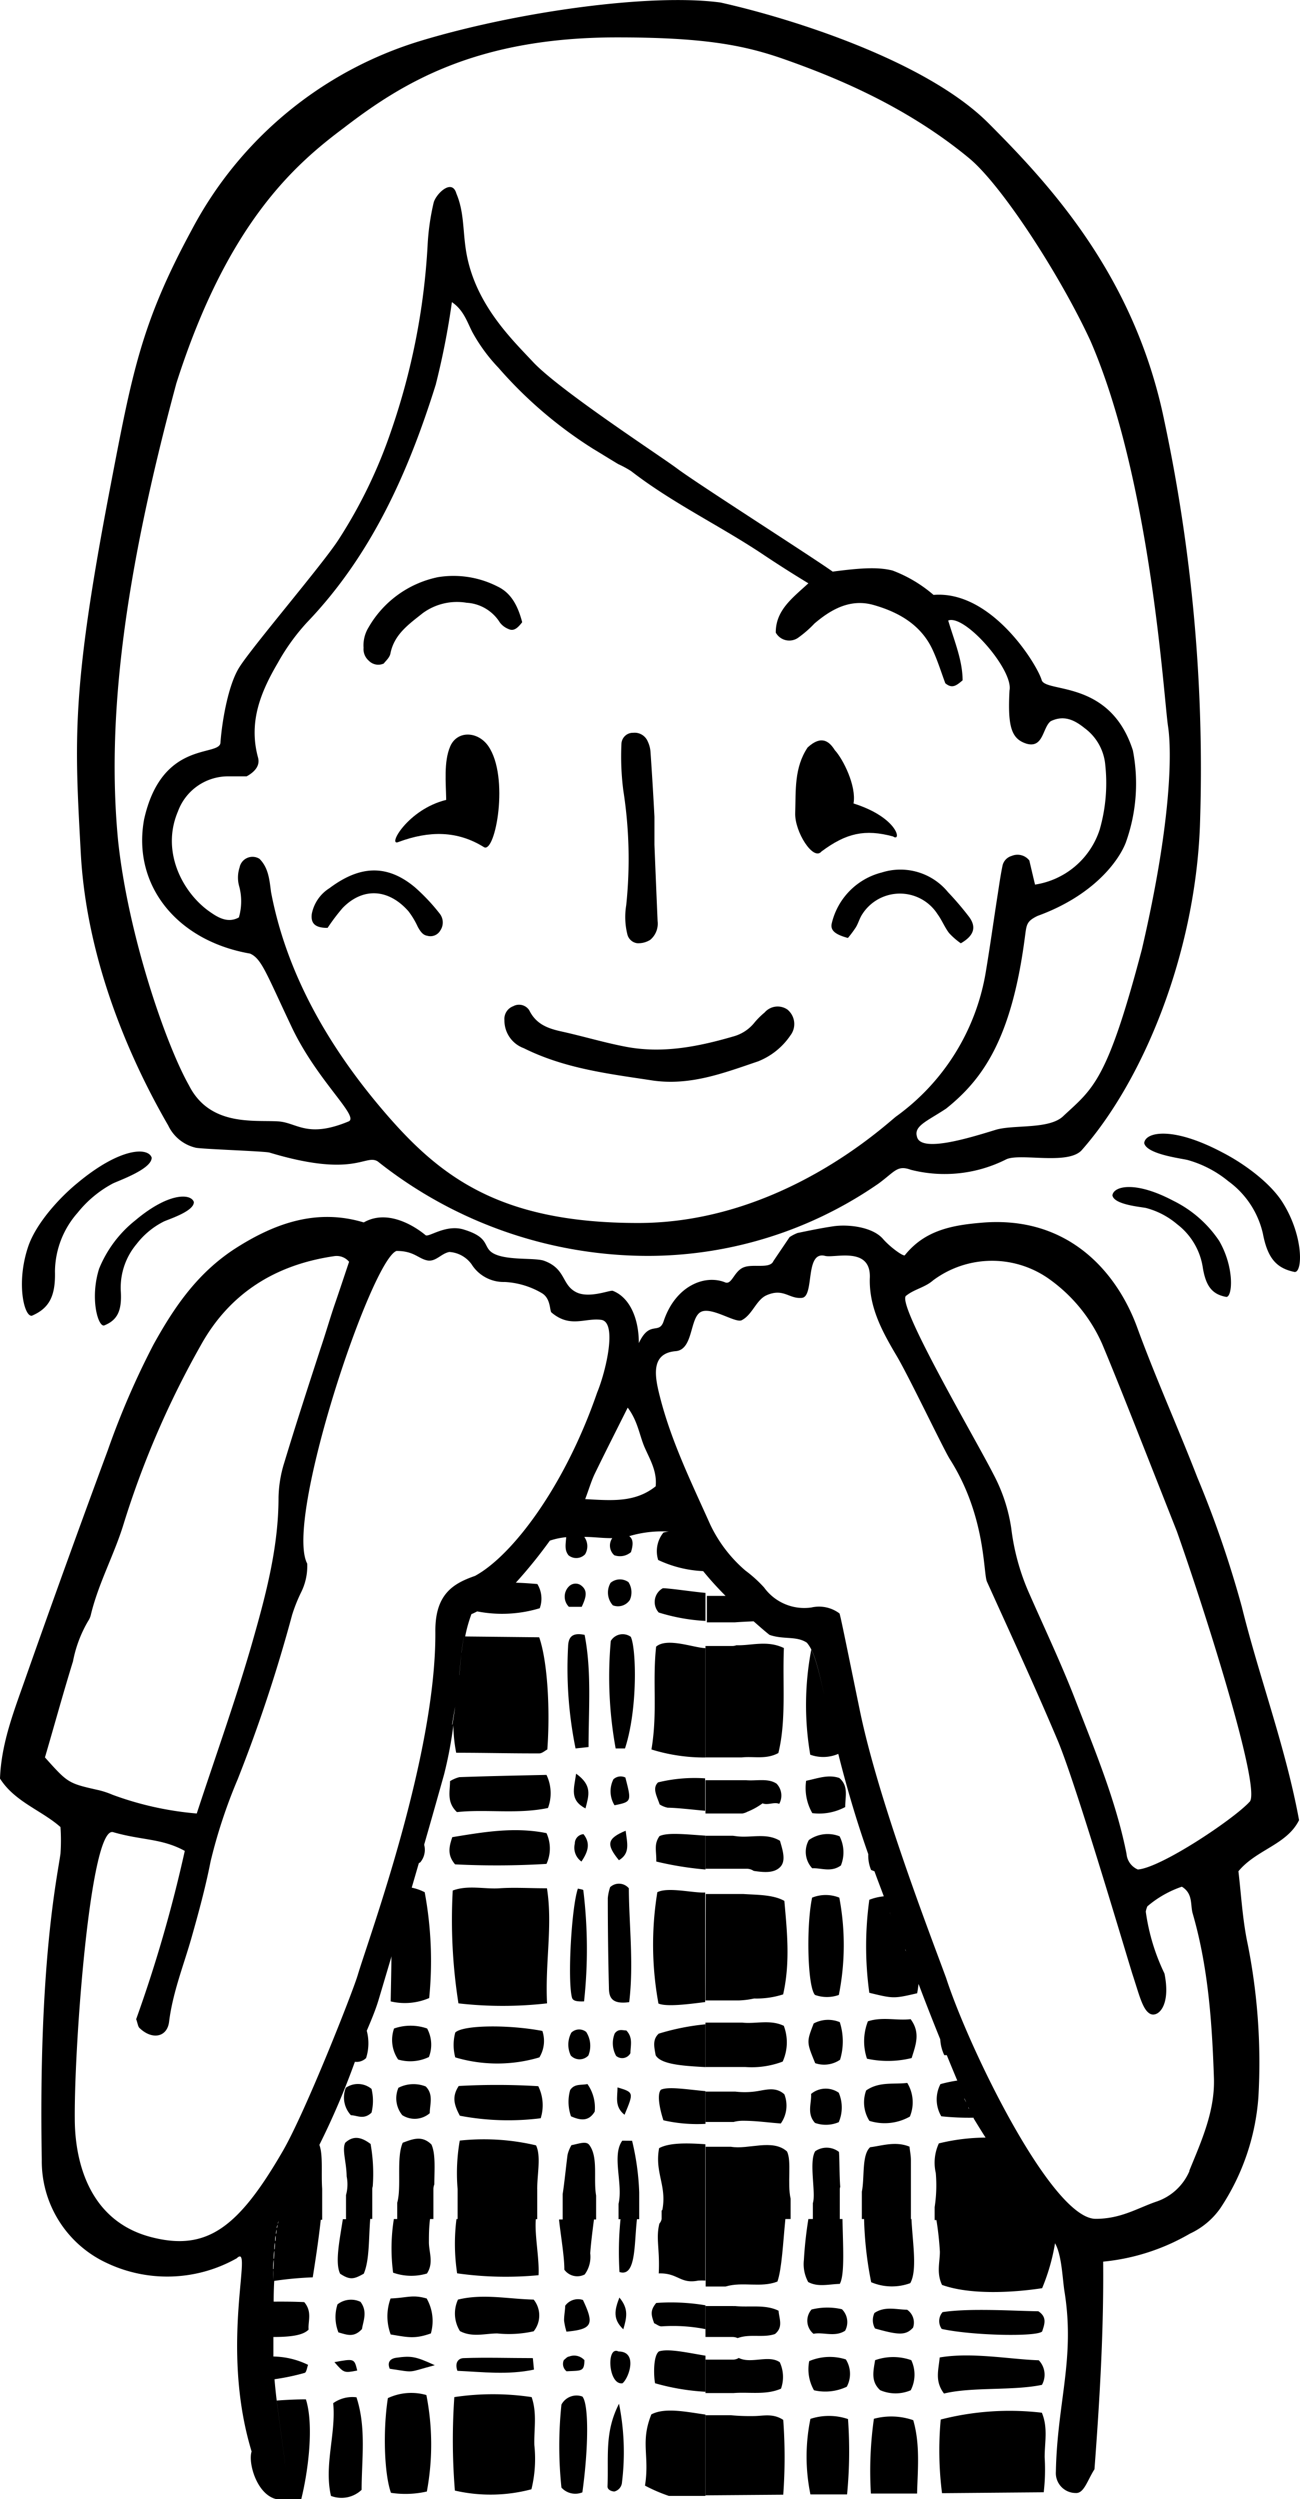 <svg xmlns="http://www.w3.org/2000/svg" viewBox="0 0 139.09 267.35" width="139.09" height="267.35"><g id="レイヤー_2" data-name="レイヤー 2"><g id="design"><path d="M128.11,158.06c-2.09-5.39-4.47-10.66-6.46-16.11-2.12-5.76-7.27-11.95-16.62-11.15-3.23.27-6.1.83-8.22,3.48-.13.17-1.56-.85-2.34-1.75-1.12-1.29-3.75-1.59-5.36-1.34-1.27.19-2.53.45-3.78.71a4.34,4.34,0,0,0-.85.44l-1.73,2.56c-.37.89-2.19.25-3.22.69s-1.24,1.95-2,1.57c-2.21-.84-5.29.45-6.53,4.19-.5,1.47-1.49-.16-2.65,2.33,0-2.8-1.07-4.94-2.8-5.6-.34-.07-2.51.84-3.89.16-1.59-.8-1.09-2.49-3.42-3.36-.88-.33-3.31-.07-4.91-.57-2-.64-.48-1.78-3.65-2.76-1.93-.64-3.79.83-4.14.59-.09-.07-3.57-3.12-6.62-1.37-4.92-1.48-9.31,0-13.5,2.63s-6.72,6.32-9,10.44a86.34,86.34,0,0,0-4.89,11.31q-4.44,12-8.67,24C1.62,182.73.14,186.32,0,190.26c1.57,2.49,4.45,3.4,6.47,5.19a20.74,20.74,0,0,1,0,2.86c-.36,2.56-2.37,11.8-2,32.73a12,12,0,0,0,6.86,11,15.12,15.12,0,0,0,14-.46c1.87-1.81-1.9,9.17,1.59,20.67-.43,1.31.72,5.15,3.14,5.15h0l2,0,.16,0c.82-3.31,1.35-8.07.51-10.73-1,0-2.05.05-3.12.13.31,2.61.76,5.36.94,7.41-.24-2.67-.92-6.5-1.18-9.69a24.59,24.59,0,0,0,3.23-.68c.19-.06.25-.57.36-.86a8.69,8.69,0,0,0-3.71-.89v.14c0-1.87,0-4,0-6,0,1.25,0,2.53,0,3.77,2.14,0,3.24-.25,3.77-.79-.09-.86.42-1.9-.47-2.94-1-.05-2.15-.06-3.27-.05q0-1.14.06-2.22a37.12,37.12,0,0,1,4.12-.38c.22-1.37.63-4,.86-6.16h.15v-3.22s0-.06,0-.1c-.12-1.6.11-3.62-.3-4.69h0a81.89,81.89,0,0,0,3.8-8.89,1.44,1.44,0,0,0,1.2-.4,5.2,5.2,0,0,0,.07-2.92l-.45,1.09c.59-1.47,1.27-2.9,1.72-4.41,2.39-8,4.74-16,7-24.09a44.32,44.32,0,0,0,1-5.28,15.69,15.69,0,0,0,.3,2.95c3,0,5.93.08,8.89.07.3,0,.59-.28.86-.42.32-4.4,0-9.52-.87-12l-7.92-.09a15.26,15.26,0,0,1,.67-2.39c.22-.08.41-.19.62-.29h0a13.87,13.87,0,0,0,6.69-.34,3,3,0,0,0-.26-2.59c-.75-.06-1.52-.12-2.3-.14a51.52,51.52,0,0,0,3.64-4.5,7.93,7.93,0,0,1,1.75-.37c-.06.78-.2,1.38.25,1.94a1.31,1.31,0,0,0,1.77-.11,1.68,1.68,0,0,0-.09-1.86h0c1,0,2,.15,3,.13a1.39,1.39,0,0,0,.21,1.83,1.81,1.81,0,0,0,1.79-.33c.2-.67.32-1.33-.19-1.71a12.28,12.28,0,0,1,4.23-.49,3.2,3.2,0,0,0-.57.11,3.16,3.16,0,0,0-.56,2.93,12.58,12.58,0,0,0,4.81,1.19,35.61,35.61,0,0,0,2.4,2.65h-2v2.83h3c.67-.05,1.33-.08,2-.11h0c.56.49,1.13,1,1.7,1.45,1.51.53,2.89.09,4,.84,1,1.19,1.3,3.25,2.53,8.54-1-4.33-1.41-6.5-2.06-7.8a31.54,31.54,0,0,0-.11,11.24,4.06,4.06,0,0,0,3-.09c1.07,4.26,2.17,7.79,3.21,10.73a4,4,0,0,0,.3,1.69l.36.14h0c.36,1,.7,1.86,1,2.68h0a5.72,5.72,0,0,0-1.55.37,36.4,36.4,0,0,0,0,9.95c2.6.63,2.6.63,5.12.05.06-.31.1-.63.15-1,.72,1.92,1.54,4,2.32,5.93a4.47,4.47,0,0,0,.43,1.69l.27,0v0c.54,1.34,1.06,2.57,1.5,3.62-.12-.29-.24-.58-.38-.9a15,15,0,0,0-1.8.38,3.55,3.55,0,0,0,.09,3.44,27.8,27.8,0,0,0,3.46.15l0,.07c.37.61.8,1.31,1.28,2.06a21.42,21.42,0,0,0-5,.62,4.92,4.92,0,0,0-.33,3.16,15.34,15.34,0,0,1-.12,3.66v1.38h.19a32.86,32.86,0,0,1,.37,3.39c0,1.13-.38,2.27.23,3.55,3,1.08,7.57.83,10.71.35a21.55,21.55,0,0,0,1.38-4.81c.72,1.26.79,3.7,1,5.09,1.18,7.23-.77,11.94-.91,19.35a2.13,2.13,0,0,0,2.13,2.28c.88.06,1.25-1.37,2-2.54.54-7.19,1-14.66.93-22.21a22.81,22.81,0,0,0,9.29-3,8.15,8.15,0,0,0,3.23-2.69,24.6,24.6,0,0,0,4.09-11.92A64.88,64.88,0,0,0,133.5,208c-.56-2.61-.7-5.32-1-7.82,1.94-2.34,5.17-2.82,6.49-5.47-1.45-7.86-4.25-15.23-6.13-22.84A113.5,113.5,0,0,0,128.11,158.06ZM30,267.35a.42.42,0,0,0,.24-.09A.42.42,0,0,1,30,267.35Zm.54-.91a5,5,0,0,0,0-.59A5,5,0,0,1,30.51,266.44Zm-.25.75a.52.52,0,0,0,.12-.19A.62.62,0,0,1,30.26,267.19Zm.16-.31a2.44,2.44,0,0,0,.08-.34A2.44,2.44,0,0,1,30.42,266.88Zm.11-1.94c0-.23,0-.46-.06-.71C30.5,264.48,30.51,264.71,30.53,264.94Zm0,.8c0-.19,0-.39,0-.61C30.55,265.35,30.55,265.55,30.55,265.74Zm-1.27-11.33c0-.29-.05-.58-.07-.86C29.23,253.83,29.25,254.12,29.28,254.41ZM4.81,188c1-3.41,1.94-6.85,3-10.28a13.49,13.49,0,0,1,1.62-4.31,2,2,0,0,0,.3-.71c.82-3.38,2.52-6.44,3.52-9.75a97.35,97.35,0,0,1,8.25-19.07c3.1-5.57,8-8.59,14.24-9.5a1.73,1.73,0,0,1,1.61.6c-.48,1.42-1,3-1.52,4.51s-1,3.19-1.54,4.78c-1.3,4-2.63,8.08-3.86,12.15a13.31,13.31,0,0,0-.63,3.79c0,5.09-1.25,10-2.61,14.79-1.77,6.3-4,12.48-6.14,19a34.25,34.25,0,0,1-9-2,9.27,9.27,0,0,0-1.46-.49C7.3,190.77,7.29,190.77,4.81,188Zm24.41,55.92c0-.39,0-.76,0-1.12C29.25,243.16,29.23,243.53,29.22,243.92Zm0-1.18c0-.35,0-.68.06-1C29.3,242.06,29.28,242.39,29.26,242.74Zm.06-1.11c0-.3,0-.58.06-.86C29.36,241.05,29.34,241.33,29.32,241.63Zm.07-1c0-.25,0-.48.06-.71C29.43,240.13,29.41,240.36,29.39,240.61Zm.08-.89c0-.21,0-.4.06-.58C29.51,239.32,29.49,239.51,29.47,239.72Zm.09-.78q0-.24.06-.45Q29.59,238.7,29.56,238.94Zm.09-.62c0-.14.05-.25.08-.35C29.7,238.07,29.68,238.18,29.65,238.32Zm.11-.48a1.62,1.62,0,0,1,.11-.3h0A1.62,1.62,0,0,0,29.76,237.84Zm8.43-18.24c-.1.29-.21.57-.31.86.1-.29.21-.57.31-.86v0Zm10.22-35.13c.1-.64.21-1.28.33-1.91h0C48.62,183.19,48.51,183.83,48.41,184.47Zm1-7.68c.08-.62.17-1.24.29-1.86C49.55,175.55,49.46,176.17,49.38,176.79Zm-.4,4.06.06-.53Zm.17-1.67c.06-.74.13-1.47.21-2.21C49.28,177.71,49.21,178.44,49.15,179.18Zm5-9.1c.32-.29.63-.59.92-.9C54.79,169.49,54.48,169.79,54.16,170.08Zm-3.28-1.53c-2.31.8-4.31,1.91-4.28,5.95.1,13.21-7.06,32.6-8.31,36.78-.55,1.84-5.55,14.54-8,18.79-4.74,8.19-8.11,10.74-14,9.25C8.44,237.37,8,229.16,8,226.6c-.06-8,1.68-31.41,4.12-30.6,3.08.89,5.16.64,7.65,2a147.74,147.74,0,0,1-5.2,18c.17.48.19.79.36.95,1.34,1.29,2.95,1,3.16-.66.38-3.1,1.54-6,2.38-8.93.77-2.72,1.52-5.46,2.06-8.23a56.19,56.19,0,0,1,2.9-8.79,162.06,162.06,0,0,0,5.82-17.57,17.09,17.09,0,0,1,1-2.5,6.28,6.28,0,0,0,.62-3c-2.47-4.67,6.84-32.45,9.55-33.45,1.83,0,2.28.77,3.23,1s1.51-.71,2.42-.89a3.18,3.18,0,0,1,2.38,1.31A4.05,4.05,0,0,0,54,137.14a8.68,8.68,0,0,1,4,1.21c.94.58.8,1.87,1,2.05,2,1.7,3.58.56,5.32.79s.53,5.45-.43,7.78C60.4,159.08,54.8,166.39,50.88,168.55Zm9.61-4.24c.32,0,.62-.05.93-.05C61.11,164.26,60.8,164.28,60.49,164.31Zm1.11-.05.8,0Zm3.88.16h0l.26,0Zm.86-.07.25,0ZM70.15,159c-2.23,1.78-4.77,1.51-7.54,1.37.38-1,.63-1.87,1-2.66,1.11-2.29,2.27-4.57,3.55-7.13,1.11,1.48,1.25,3,1.84,4.32S70.31,157.43,70.15,159Zm1.28,4.71.24,0Zm2.15,2.14.43.62ZM72.45,164c.24.46.51.91.79,1.35C73,164.87,72.69,164.42,72.45,164Zm6.5,8h0ZM89.33,186.8c-.1-.43-.2-.84-.3-1.24.1.4.2.81.3,1.24l0,.1Zm-.58-2.43c.06.28.13.58.21.88C88.88,184.94,88.81,184.65,88.75,184.37Zm6,19.13.15.36Zm.47,1.12c0,.09.07.19.11.28A2.33,2.33,0,0,1,95.2,204.62Zm1,2.37.07.15Zm.33.78.1.25Zm.32.79a1.8,1.8,0,0,1,.08.21A1.8,1.8,0,0,0,96.84,208.56Zm.81,2.2v0Zm6.15,15.17,0,.06Zm-1-2.29.24.55Zm.37.86c.06.14.12.27.17.4C103.29,224.77,103.23,224.64,103.17,224.5Zm.42.95.07.16C103.64,225.56,103.61,225.51,103.59,225.45Zm7.53,11.93-1.54-2.33,2.28,3.45Zm-3.69-5.6.06.09Zm.75,1.16,0,0Zm.76,1.14.19.29Zm3.07,4.64.57.88Zm15.23-6.49a5.88,5.88,0,0,1-3.61,3.31c-2,.7-3.75,1.82-6.43,1.82-4.69,0-13.56-18.23-16-25.76C99.5,206.89,94,192.68,92,183c-1.36-6.6-2.07-10.15-2.18-10.4a3.64,3.64,0,0,0-3-.64,5.31,5.31,0,0,1-5.07-2.14,13.91,13.91,0,0,0-2-1.81A14.88,14.88,0,0,1,76,163.11c-2-4.47-4.16-8.86-5.38-13.64-.53-2.08-1.11-4.7,1.68-4.93,1.84-.16,1.5-3.35,2.58-4.13s3.79,1.18,4.48.82c1.16-.6,1.55-2.2,2.68-2.68,1.81-.78,2.39.43,3.76.29s.28-5.06,2.48-4.49c1,.27,5-1.09,4.78,2.46-.06,3.12,1.38,5.71,2.89,8.26,1.37,2.33,4.91,9.77,5.66,11,3.92,6.15,3.57,12.31,4,13.16,2.54,5.62,5.14,11.23,7.54,16.92,1.86,4.38,6.82,21.16,8,25,.76,2.31,1.1,3.83,1.89,4.27s2.27-.74,1.55-4.3a22.13,22.13,0,0,1-2-6.62,2.38,2.38,0,0,1,.17-.57,11.26,11.26,0,0,1,3.69-2.1c1.22.75.89,1.93,1.16,2.87,1.66,5.74,2.07,11.65,2.27,17.58C130,225.83,128.56,229,127.24,232.23Zm6.37-39.42c-1.8,1.9-9.44,7-11.9,7.18a2,2,0,0,1-1.21-1.68c-1.14-5.72-3.4-11.09-5.48-16.47-1.48-3.82-3.25-7.56-4.91-11.33a24.37,24.37,0,0,1-1.94-7,17.88,17.88,0,0,0-1.92-5.82c-1.92-3.79-10.6-18.53-9.3-19.1.85-.68,2-.87,2.85-1.62a10.55,10.55,0,0,1,12.26-.26,16.92,16.92,0,0,1,5.83,7.05c1.79,4.27,4,9.94,8,20.07C129.13,172.92,135.22,192.22,133.61,192.81Z"/><path d="M18,120.4a4.35,4.35,0,0,0,2.95,2.38c.76.15,7.1.36,7.86.51,9.17,2.77,10.25.13,11.6.95a46.56,46.56,0,0,0,29.07,10.11A43.4,43.4,0,0,0,94,126.61c1.78-1.31,2-2,3.46-1.47A14.62,14.62,0,0,0,107.7,124c1.55-.65,6.48.63,8-.92,6.59-7.45,12.14-20.92,12.68-34.66A178.91,178.91,0,0,0,124.57,45c-3.17-15.46-12.21-25.21-18.82-31.83S84.84,2,77.09.27c-7.38-1-21.64.94-32.12,4.11a41.2,41.2,0,0,0-24.45,20.2c-5.42,10-6.38,15.32-8.72,27.52C7.58,74.07,8,79.24,8.64,91.22S14.25,113.93,18,120.4Zm77.92-1c-1.28,1-12.37,11.43-27.64,11.43-15,0-21.36-5.06-27.38-12.14S30.59,103.83,29,95.43c-.17-1.28-.26-2.58-1.24-3.56a1.41,1.41,0,0,0-2.13.94,3.46,3.46,0,0,0-.07,1.89,6.19,6.19,0,0,1,0,3.44c-1.23.69-2.35-.06-3.21-.67-2.79-2-5.15-6.36-3.31-10.67a5.71,5.71,0,0,1,5.26-3.75c.76,0,1.52,0,2.09,0,.92-.51,1.44-1.17,1.22-2-1.05-3.84.31-7.06,2.12-10.15a22.71,22.71,0,0,1,3.09-4.29c6.9-7.19,10.86-16.05,13.8-25.46a82.68,82.68,0,0,0,1.73-8.83c1.28.87,1.64,2.16,2.2,3.23a18.12,18.12,0,0,0,2.78,3.79,45.72,45.72,0,0,0,10.14,8.68c.9.54,1.79,1.1,2.68,1.63a10.75,10.75,0,0,1,1.38.75c4.47,3.46,9.58,5.87,14.24,9,1.5,1,3.07,2,4.72,3C84.75,64,83,65.28,83,67.67a1.65,1.65,0,0,0,2.44.52,11.71,11.71,0,0,0,1.69-1.48c1.8-1.54,3.85-2.68,6.3-2,2.66.75,5.1,2.09,6.36,4.82.54,1.17.92,2.41,1.35,3.56.75.64,1.23.21,1.85-.31,0-2.12-.87-4.17-1.54-6.4,1.79-.7,7,5.3,6.56,7.48-.22,4,.25,5.2,1.83,5.7,1.81.51,1.7-1.74,2.58-2.41,1.4-.68,2.53-.14,3.61.73a5.49,5.49,0,0,1,2.23,4,18,18,0,0,1-.6,6.86,8.64,8.64,0,0,1-6.92,5.89c-.24-1-.44-1.86-.61-2.58a1.6,1.6,0,0,0-1.88-.49,1.39,1.39,0,0,0-1,1.1c-.23,1.12-.38,2.26-.56,3.39-.41,2.65-.78,5.31-1.23,8A23.87,23.87,0,0,1,95.9,119.42ZM18.87,41c5.47-17.13,12.67-23.4,17.93-27.33C43,8.9,50.92,4,66,4c9,0,13.38.76,17.72,2.27,5.43,1.9,13.12,5,19.94,10.63,3.48,2.85,9.74,12.5,13,19.54,6.48,14.91,7.85,38.18,8.31,41.25.4,2.6.43,10-2.8,23.88-3.7,14.05-5.19,14.84-8.35,17.77-1.48,1.53-5.36.93-7.31,1.53-2.77.85-8,2.48-8.4.73-.36-1.15,1.08-1.66,3.11-3,3.93-3.14,7-7.46,8.42-18.23.2-1.43.13-1.79,1.37-2.39,6-2.18,8.68-5.88,9.44-7.84a18.66,18.66,0,0,0,.76-9.86c-2.43-7.63-9.34-6.13-9.76-7.53-.46-1.61-5.33-9.62-11.57-9.11a14.62,14.62,0,0,0-4.39-2.61c-1.51-.37-3.22-.3-6.4.12C86.93,59.6,74.54,51.7,72.43,50.11,70.54,48.7,59.8,41.71,57,38.69c-2.3-2.46-6.34-6.33-7.17-12.07-.31-2.09-.19-4-1-5.91-.47-1.69-2.23.08-2.44,1a25.59,25.59,0,0,0-.64,4.54,72.82,72.82,0,0,1-3.9,19.84,52.29,52.29,0,0,1-5.61,11.61c-1.69,2.64-9.27,11.49-10.65,13.71-1.17,1.87-1.83,5.7-2,8,0,1.61-6.25-.37-8.17,8.23-1.29,7,3.46,13,11.33,14.37,1.24.54,1.73,2.1,4.46,7.86s7.25,9.55,6.1,10.09c-4.47,1.86-5.54.11-7.57,0-2.56-.16-7.29.56-9.52-3.85-2.46-4.35-6.49-16-7.58-26.13C11.37,76.88,13.31,61.58,18.87,41Z"/><path d="M84.25,108a1.84,1.84,0,0,0-2.44.31,8.25,8.25,0,0,0-1.07,1.06,4.35,4.35,0,0,1-2.16,1.47c-3.8,1.11-7.67,1.91-11.71,1.12-2.28-.44-4.53-1.12-6.81-1.62-1.44-.32-2.7-.77-3.43-2.26a1.3,1.3,0,0,0-1.72-.44,1.45,1.45,0,0,0-.94,1.49,3.15,3.15,0,0,0,2.07,3c4.29,2.14,8.9,2.72,13.49,3.41,4.16.7,7.86-.74,11.58-2a7.52,7.52,0,0,0,3.46-2.78A2,2,0,0,0,84.25,108Z"/><path d="M67,96.84a7.7,7.7,0,0,0,.11,3.06,1.26,1.26,0,0,0,1.05,1,2.37,2.37,0,0,0,1.41-.36,2.26,2.26,0,0,0,.79-2c-.13-3-.25-5.91-.34-8.17,0-1.47,0-2.24,0-3q-.18-3.46-.42-6.92a3.09,3.09,0,0,0-.29-1.12,1.52,1.52,0,0,0-1.56-.94,1.23,1.23,0,0,0-1.26,1.17,28.67,28.67,0,0,0,.2,5A47.49,47.49,0,0,1,67,96.84Z"/><path d="M55.87,66.56c-.44-1.68-1.14-3.11-2.64-3.82a10.36,10.36,0,0,0-6.36-1,11.16,11.16,0,0,0-7.44,5.38,3.67,3.67,0,0,0-.53,2.18,1.63,1.63,0,0,0,.56,1.38,1.41,1.41,0,0,0,1.6.3c.17-.24.62-.61.71-1.06.4-2.07,2-3.16,3.45-4.32a6.21,6.21,0,0,1,4.7-1.12,4.5,4.5,0,0,1,3.56,2.11,2.16,2.16,0,0,0,.9.69C54.94,67.55,55.34,67.25,55.87,66.56Z"/><path d="M100.32,97.81c.46.63.75,1.38,1.22,2a7.61,7.61,0,0,0,1.26,1.1c1.44-.83,1.66-1.74.92-2.78a32.24,32.24,0,0,0-2.29-2.69,6.58,6.58,0,0,0-7.07-2.11A7.35,7.35,0,0,0,89,98.74c-.19.76.29,1.21,1.72,1.6a11.65,11.65,0,0,0,.85-1.14c.26-.43.39-.94.66-1.36A4.78,4.78,0,0,1,100.32,97.81Z"/><path d="M44.36,94.89c-3.08-2.55-6-2.21-9.12.13a4.19,4.19,0,0,0-1.88,2.74c-.11.9.21,1.51,1.69,1.5a21.76,21.76,0,0,1,1.6-2.12c2.16-2.23,4.91-2.09,7.05.34a8.58,8.58,0,0,1,1,1.67c.26.47.54.88,1,.95a1.22,1.22,0,0,0,1.41-.56,1.53,1.53,0,0,0-.07-1.81A20.75,20.75,0,0,0,44.36,94.89Z"/><path d="M95.55,89.48c.93.66.6-2-4.23-3.53.33-1.86-1.11-4.74-2-5.7-.55-.87-1.38-1.7-2.91-.29-1.46,2.18-1.25,4.64-1.33,7-.08,2,1.94,5.19,2.81,4.13C90.54,89.11,92.55,88.67,95.55,89.48Z"/><path d="M48.16,79.87c-.69,1.62-.45,3.89-.42,5.7-4.12,1-6.36,5.05-5.1,4.5,3.3-1.22,6.3-1.22,9.15.56,1.22.67,2.73-7.51.46-10.81C51.13,78.2,48.89,78.12,48.16,79.87Z"/><path d="M97.43,216c-1.46.18-3-.28-4.57.23a5.84,5.84,0,0,0-.1,4,10.6,10.6,0,0,0,4.78-.07C98,218.69,98.49,217.44,97.43,216Z"/><path d="M92.67,223.63a3.71,3.71,0,0,0,.35,3.25,5.47,5.47,0,0,0,4.33-.46,4,4,0,0,0-.28-3.6C95.64,223,94.06,222.65,92.67,223.63Z"/><path d="M89.8,203a3.91,3.91,0,0,0-2.91,0c-.64,3-.5,9.55.31,10.41a3.78,3.78,0,0,0,2.55,0A27.27,27.27,0,0,0,89.8,203Z"/><path d="M86.25,190.5a5.4,5.4,0,0,0,.66,3.46,5.91,5.91,0,0,0,3.52-.65c0-1.13.38-2.25-.63-3.11C88.61,189.8,87.54,190.23,86.25,190.5Z"/><path d="M86.78,224c.06,1-.48,2.12.42,3.1a3.5,3.5,0,0,0,2.54-.08,4,4,0,0,0,0-3.15A2.44,2.44,0,0,0,86.78,224Z"/><path d="M89.85,216.32a3.27,3.27,0,0,0-2.79.14c-.78,2-.76,2,.16,4.25a3,3,0,0,0,2.66-.37A6.73,6.73,0,0,0,89.85,216.32Z"/><path d="M86.9,199.86c.94-.06,2,.47,3.07-.3a3.76,3.76,0,0,0-.14-3.12,3.48,3.48,0,0,0-3.29.4A2.58,2.58,0,0,0,86.9,199.86Z"/><path d="M75.48,214H79a9,9,0,0,0,1.68-.21,9.28,9.28,0,0,0,3.11-.44c.78-3.45.41-6.81.13-10-1.21-.69-3-.64-4.41-.74h-4Z"/><path d="M75.48,216.55v4.57h4.26a9.38,9.38,0,0,0,4-.58,5,5,0,0,0,.12-3.83c-1.48-.7-3-.18-4.43-.34l-.3,0H75.48Z"/><path d="M75.48,199.91h4.45a1.33,1.33,0,0,1,.71.23c1.08.16,2.14.26,2.81-.39s.31-1.77,0-2.83c-1.46-.89-3.11-.28-4.66-.49l-.38-.05H75.48Z"/><path d="M75.48,193.71V194h3.94a1.66,1.66,0,0,0,.53-.18,7.29,7.29,0,0,0,1.64-.91c.54.24,1.25-.18,1.78.06a1.84,1.84,0,0,0-.28-2.16c-.9-.61-2.14-.28-3.26-.37H75.48Z"/><path d="M78.79,176a1.29,1.29,0,0,1-.39.08H75.48V188h3.9c1.23-.14,2.59.25,3.9-.47.86-3.52.43-7.36.59-11.23C82.08,175.43,80.35,176.06,78.79,176Z"/><path d="M75.48,227h3a3.8,3.8,0,0,1,1.06-.13c1.36,0,2.71.2,4,.29a3.31,3.31,0,0,0,.38-3.12c-1-.91-2.13-.41-3.24-.29a8.5,8.5,0,0,1-2,0H75.48Z"/><path d="M84.2,230.15c-1.55-1.39-4.14-.17-6-.5h-2.7V244.6h2.14c1.82-.55,3.76.17,5.54-.53.47-1.34.6-4.19.85-6.69h.56V235.2C84.22,233.61,84.72,231.15,84.2,230.15Z"/><path d="M97.69,249a1.67,1.67,0,0,0-.64-1.92c-1.12,0-2.35-.41-3.49.35a1.8,1.8,0,0,0,.06,1.66C96.22,249.83,96.94,249.82,97.69,249Z"/><path d="M97.44,255.7a3.65,3.65,0,0,0,.06-3.22,5.78,5.78,0,0,0-3.87,0c-.19,1.18-.48,2.27.54,3.21A4.13,4.13,0,0,0,97.44,255.7Z"/><path d="M86.71,258.76a20,20,0,0,0,0,8.08l3.92,0a48.09,48.09,0,0,0,.1-8.06A6.36,6.36,0,0,0,86.71,258.76Z"/><path d="M93.5,258.75a39.86,39.86,0,0,0-.32,8l4.94,0c.07-2.62.34-5.27-.41-7.85A7.17,7.17,0,0,0,93.5,258.75Z"/><path d="M86.58,252.58a4.52,4.52,0,0,0,.51,3.12,5.36,5.36,0,0,0,3.51-.38,2.91,2.91,0,0,0-.1-2.92A5.64,5.64,0,0,0,86.58,252.58Z"/><path d="M114.64,266.59H115a2.08,2.08,0,0,1-.36-.05S114.63,266.57,114.64,266.59Z"/><path d="M111.47,258.1a29.61,29.61,0,0,0-10.82.73,36,36,0,0,0,.14,7.88l10.88-.1a21.09,21.09,0,0,0,.1-3.73C111.76,261.33,112.15,259.73,111.47,258.1Z"/><path d="M111.5,249.41c.28-.83.53-1.54-.4-2.16-2.89-.05-7.37-.35-10.25.09a1.44,1.44,0,0,0-.09,1.8C104,249.85,110.92,250,111.5,249.41Z"/><path d="M101,256.05c3-.73,7.38-.28,10.48-.93a2.23,2.23,0,0,0-.34-2.63c-3-.09-7.16-.89-10.6-.3C100.41,253.59,100,254.71,101,256.05Z"/><path d="M89.85,244.32c.56-1,.33-4.21.29-6.94h-.29v-3.22a.87.87,0,0,1,.05-.22c-.1-1.16-.07-3.13-.14-3.74a2.15,2.15,0,0,0-2.54-.07c-.7,1.13.1,4.48-.25,5.55v1.7h-.48a42.57,42.57,0,0,0-.48,4.38,4,4,0,0,0,.46,2.36C87.53,244.69,88.66,244.35,89.85,244.32Z"/><path d="M75.48,255.86V256h3c1.66-.14,3.45.24,5.08-.47a3.76,3.76,0,0,0-.13-2.83c-1.19-.83-3.08.21-4.39-.46a1.11,1.11,0,0,1-.6.18H75.48Z"/><path d="M78.92,250.12c1.31-.49,2.75,0,4-.44.91-.74.44-1.64.38-2.49-1.43-.7-3.08-.34-4.66-.5a1.43,1.43,0,0,1-.22,0H75.48V250H78.4A1.29,1.29,0,0,1,78.92,250.12Z"/><path d="M80.67,258.46a22.48,22.48,0,0,1-2.47-.09H75.48v8.57l8.32-.07a54.92,54.92,0,0,0,0-8C82.7,258.14,81.67,258.45,80.67,258.46Z"/><path d="M97.39,244.24c.77-1.36.25-4.3.13-6.86h-.06v-3.22c0-.06,0-.11,0-.18,0-1.12,0-2.35,0-2.87s-.09-.89-.15-1.47c-1.5-.61-2.92-.1-4.21.06-.92.82-.58,3.26-.89,4.75v2.93h.24a38.85,38.85,0,0,0,.76,6.76A5.68,5.68,0,0,0,97.39,244.24Z"/><path d="M86.83,247.06a1.81,1.81,0,0,0,.21,2.6c1-.22,2.28.39,3.38-.33a1.94,1.94,0,0,0-.34-2.3A7,7,0,0,0,86.83,247.06Z"/><path d="M70.2,176.15c-.41,3.82.17,7-.5,11a19.11,19.11,0,0,0,5.78.86V176.31C74.23,176.28,71.37,175.14,70.2,176.15Z"/><path d="M70.48,172.5a20.44,20.44,0,0,0,5,.9v-3c-1.51-.14-3.77-.49-4.56-.5A1.68,1.68,0,0,0,70.48,172.5Z"/><path d="M70.71,223.55c-.5.58,0,2.46.27,3.27a16.27,16.27,0,0,0,4.5.38v-3.5C73.49,223.52,71.49,223.18,70.71,223.55Z"/><path d="M70.41,190.67c-.65.62-.13,1.47.17,2.36a2.51,2.51,0,0,0,.86.35c.87,0,2.71.21,4,.33v-3.47A16.45,16.45,0,0,0,70.41,190.67Z"/><path d="M70.15,219.86c.56,1,3,1.14,5.33,1.27v-4.58a25.29,25.29,0,0,0-5,1C69.78,218.19,70,219,70.15,219.86Z"/><path d="M70.56,196.42c-.62.88-.32,1.55-.34,2.72a35.52,35.52,0,0,0,5.26.85v-3.62C73.47,196.24,71.44,196,70.56,196.42Z"/><path d="M70.33,202.42a34.81,34.81,0,0,0,.12,11.91c.85.36,3.06.09,5-.16V202.45h0C74.19,202.53,71.49,201.83,70.33,202.42Z"/><path d="M70.52,229.8c-.49,2.62.84,4,.35,6.59a.34.34,0,0,1-.08.09v.9h0a1.07,1.07,0,0,1-.24.49c-.4,1.63.06,2.65-.07,5.33,2.07-.07,2.28,1.15,4.21.77a5.92,5.92,0,0,1,.78,0V229.38C73.68,229.26,71.66,229.18,70.52,229.8Z"/><path d="M49,237.38h-.16a21.07,21.07,0,0,0,.07,5.81,37.09,37.09,0,0,0,8.71.2c.1-1.8-.44-4.32-.29-6v0h.15v-3.22a.79.79,0,0,1,0-.13c0-1.45.42-3.43-.13-4.54a24.26,24.26,0,0,0-8.16-.51,20.24,20.24,0,0,0-.23,5.18h0v.11c0,.16,0,.31,0,.43v2.68Z"/><path d="M66.58,229c-1.15,1.58.1,4.62-.4,6.75v1.65h.21a35.66,35.66,0,0,0-.11,5.65c1.79.57,1.56-3,1.87-5.65h.24v-2.87a27.4,27.4,0,0,0-.76-5.52Z"/><path d="M61.14,229.48a3.84,3.84,0,0,0-.41,1c-.11.74-.37,3.29-.53,4.23v2.72h-.38v.1c.17,1.56.58,4,.56,5.27a1.71,1.71,0,0,0,2.18.51,3.2,3.2,0,0,0,.59-2.26c.06-.94.23-2.3.4-3.62h.23v-2.56c-.31-1.79.25-4.11-.73-5.41C62.72,229,61.94,229.33,61.14,229.48Z"/><path d="M46.37,237.38v-3.22a1.29,1.29,0,0,1,.1-.48c0-1.53.16-3.25-.31-4.27-1-1-2-.59-3.07-.19-.71,1.61-.11,4.72-.59,6.42v1.74h-.36a19.88,19.88,0,0,0-.08,5.74,5.83,5.83,0,0,0,3.62.09c.76-1.16.19-2.31.21-3.41,0-.59,0-1.48.12-2.42Z"/><path d="M36.94,229.22c-.37.73.13,2.06.15,3.6a4.32,4.32,0,0,1-.07,2v2.58h-.34c-.34,2.23-.86,4.66-.29,5.83,1.09.73,1.52.56,2.53,0,.62-1.45.52-3.73.69-5.86h.22v-3.22a1.17,1.17,0,0,1,.05-.27,18.08,18.08,0,0,0-.23-4.53C38.78,228.7,37.88,228.35,36.94,229.22Z"/><path d="M45.3,197.1c-.21.76-.43,1.52-.64,2.27a2,2,0,0,0,.3-.14A2.08,2.08,0,0,0,45.3,197.1Z"/><path d="M42.63,223.34a2.85,2.85,0,0,0,.41,2.93,2.46,2.46,0,0,0,2.94-.21c0-.93.43-2-.43-2.86A3.55,3.55,0,0,0,42.63,223.34Z"/><path d="M45.7,217a5.37,5.37,0,0,0-3.54,0,3.71,3.71,0,0,0,.44,3.32,4.61,4.61,0,0,0,3.29-.27A3.65,3.65,0,0,0,45.7,217Z"/><path d="M39.75,226a5.34,5.34,0,0,0,0-2.54,2.28,2.28,0,0,0-2.75-.12,2.8,2.8,0,0,0,.55,2.94C38.17,226.27,38.91,226.81,39.75,226Z"/><path d="M61.64,189.74c-.24,1.67-.7,2.81,1,3.72C63,192.06,63.4,191,61.64,189.74Z"/><path d="M41.88,208.84c0,1.74-.05,3.49-.08,5.26a6.57,6.57,0,0,0,4.12-.36,40.26,40.26,0,0,0-.48-11.32,5.39,5.39,0,0,0-1.51-.51C43.26,204.22,42.57,206.53,41.88,208.84Z"/><path d="M61.19,213.67c.09.36.45.46,1.3.43a51.92,51.92,0,0,0-.08-11.89c0-.08-.38-.12-.58-.18C61.15,204,60.71,211.75,61.19,213.67Z"/><path d="M61.5,197.22a1.82,1.82,0,0,0,.71,1.92c.77-1.14.95-2,.22-2.93A1,1,0,0,0,61.5,197.22Z"/><path d="M61.13,217.44a2.71,2.71,0,0,0-.06,2.45,1.29,1.29,0,0,0,1.88,0,2.75,2.75,0,0,0-.23-2.52A1.2,1.2,0,0,0,61.13,217.44Z"/><path d="M65.33,169.32a2.05,2.05,0,0,0,.24,2.41,1.52,1.52,0,0,0,1.82-.58,2,2,0,0,0-.15-1.9A1.56,1.56,0,0,0,65.33,169.32Z"/><path d="M67.49,175.1a1.48,1.48,0,0,0-2.14.44,42.73,42.73,0,0,0,.52,11.5h1C68.25,182.83,68.08,176.32,67.49,175.1Z"/><path d="M66.91,190.15a1.14,1.14,0,0,0-1.28.19,2.85,2.85,0,0,0,.12,2.78C67.58,192.74,67.58,192.74,66.91,190.15Z"/><path d="M67.45,219.64c0-.77.31-1.66-.44-2.43-.39,0-.84-.22-1.24.32a2.78,2.78,0,0,0,.15,2.4A1,1,0,0,0,67.45,219.64Z"/><path d="M66.22,199c1.22-.74.89-1.79.72-3.16C64.94,196.68,64.84,197.3,66.22,199Z"/><path d="M66.82,226.23c1-2.4,1-2.4-.75-2.93C66.07,224.35,65.73,225.36,66.82,226.23Z"/><path d="M67.28,202a1.38,1.38,0,0,0-2-.12,5.1,5.1,0,0,0-.25,1.17q0,4.78.12,9.55c0,1,.23,1.85,2.17,1.58C67.82,210.05,67.3,205.94,67.28,202Z"/><path d="M48.71,217.43a5.11,5.11,0,0,0,0,2.66,15.78,15.78,0,0,0,9,0,3.38,3.38,0,0,0,.32-2.83C54.27,216.55,49.49,216.64,48.71,217.43Z"/><path d="M49.15,190.11a3.52,3.52,0,0,0-1,.43c0,1.11-.38,2.24.74,3.31,3.15-.34,6.46.25,9.74-.44a4.53,4.53,0,0,0-.16-3.54C55.28,189.94,52.22,190,49.15,190.11Z"/><path d="M58.52,202c-1.91,0-3.49-.11-5.08,0s-3.37-.37-5,.24a57.43,57.43,0,0,0,.61,12.07,41.74,41.74,0,0,0,9.48,0C58.31,209.91,59.15,206,58.52,202Z"/><path d="M48.39,196.53c-.33,1-.57,1.89.3,2.91a88.66,88.66,0,0,0,9.78-.05,3.94,3.94,0,0,0,0-3.29C55,195.4,51.66,196,48.39,196.53Z"/><path d="M49.08,223.15c-.74,1.13-.51,2,.12,3.18a27.67,27.67,0,0,0,8.65.27,4.62,4.62,0,0,0-.26-3.43A73.27,73.27,0,0,0,49.08,223.15Z"/><path d="M60.78,176.16a42.85,42.85,0,0,0,.8,10.88l1.39-.15c0-4.06.34-8.1-.42-12C61.12,174.59,60.81,175.23,60.78,176.16Z"/><path d="M62.1,169.55a1,1,0,0,0-1.23.16,1.54,1.54,0,0,0,0,2.18l1.37,0C62.72,170.86,62.93,170.11,62.1,169.55Z"/><path d="M61,223.59a4.66,4.66,0,0,0,.09,2.8c1.11.5,1.93.51,2.54-.5a4.37,4.37,0,0,0-.78-2.95C62.19,223.09,61.47,222.87,61,223.59Z"/><path d="M70.21,246.36c-.66.8-.55,1.27-.22,2.17.25.1.57.38.85.33a17.87,17.87,0,0,1,4.64.3v-2.55A22.24,22.24,0,0,0,70.21,246.36Z"/><path d="M69.69,258.28c-1.2,3-.17,4.39-.68,7.62A17.44,17.44,0,0,0,71.56,267l3.92,0v-8.7C73.36,258,71.14,257.52,69.69,258.28Z"/><path d="M56.88,256.43a28,28,0,0,0-8.27,0,66.3,66.3,0,0,0,.06,10,17,17,0,0,0,8.19-.14,13.7,13.7,0,0,0,.31-4.73C57.12,259.89,57.48,258.17,56.88,256.43Z"/><path d="M41.8,249.73c1.88.31,2.56.5,4.3-.11a4.88,4.88,0,0,0-.45-3.74c-1.55-.44-2-.08-3.86,0A5.55,5.55,0,0,0,41.8,249.73Z"/><path d="M41.5,256.54c-.54,3.48-.39,8.1.33,10.13a10.31,10.31,0,0,0,3.84-.14,27.51,27.51,0,0,0-.05-10.32A5.89,5.89,0,0,0,41.5,256.54Z"/><path d="M49,246a3.57,3.57,0,0,0,.21,3.37c1.32.7,2.71.25,4,.25a12.14,12.14,0,0,0,3.89-.23,2.71,2.71,0,0,0,0-3.39C54.39,245.94,51.69,245.34,49,246Z"/><path d="M57.13,253.49c-.05-.53-.08-.85-.12-1.23-2.49,0-4.94-.09-7.38,0-.6,0-1,.5-.69,1.36C51.62,253.74,54.34,254.08,57.13,253.49Z"/><path d="M62.53,252.48a1.48,1.48,0,0,0-1.66-.38c-.19,0-.36.24-.54.36a1,1,0,0,0,.29,1.21C62.19,253.58,62.51,253.74,62.53,252.48Z"/><path d="M60.47,246.66c0,.45-.12,1-.12,1.57a6.61,6.61,0,0,0,.26,1.2c2.76-.26,3-.77,1.76-3.39A1.69,1.69,0,0,0,60.47,246.66Z"/><path d="M65,266c0,.32.37.51.73.53a1.09,1.09,0,0,0,.82-1,26.34,26.34,0,0,0-.32-8.39C64.66,260.2,65.13,262.8,65,266Z"/><path d="M66.18,251.55c-1.34-.68-1.11,3.66.43,3.4C67.31,254.36,68.26,251.55,66.18,251.55Z"/><path d="M66.27,245.78c-.53,1.37-.71,2.32.42,3.4C67.05,247.92,67.29,247,66.27,245.78Z"/><path d="M70.51,251.54c-.68.48-.55,2.89-.42,3.41a24.5,24.5,0,0,0,5.39.91V252C73.49,251.67,71.52,251.22,70.51,251.54Z"/><path d="M42.4,252.22c-.64.09-1,.47-.7,1.18,2.84.42,1.78.42,4.82-.38C44.46,252.07,44,252,42.4,252.22Z"/><path d="M60.07,257.23a42.48,42.48,0,0,0,0,8.88,2,2,0,0,0,2.24.51c.68-4.94.68-9.46,0-10.25A1.83,1.83,0,0,0,60.07,257.23Z"/><path d="M38.22,253.59c-.31-1.29-.31-1.29-2.44-.9C36.8,253.86,36.8,253.86,38.22,253.59Z"/><path d="M36.11,246.51a4.43,4.43,0,0,0,.1,3c.9.24,1.63.6,2.52-.36.12-.83.63-1.87-.16-2.91A2.35,2.35,0,0,0,36.11,246.51Z"/><path d="M35.65,257.08c.32,3.24-1,6.62-.24,9.92a3.13,3.13,0,0,0,3.28-.65c0-3.25.52-6.63-.55-9.9A3.55,3.55,0,0,0,35.65,257.08Z"/><path d="M17.53,130.67c.53-.25,3.26-1.1,3.21-2.09-.33-.94-2.73-1-6.24,1.95a12.74,12.74,0,0,0-3.9,5.2c-1,3.2-.1,6.25.55,6.06,1.38-.56,1.92-1.52,1.77-3.73a7.26,7.26,0,0,1,1.71-5A8.48,8.48,0,0,1,17.53,130.67Z"/><path d="M3.44,140.74c1.77-.78,2.51-2,2.44-4.72a9.62,9.62,0,0,1,2.42-6.28,12.09,12.09,0,0,1,3.78-3.14c.68-.33,4.16-1.54,4.15-2.76-.37-1.14-3.38-1.11-8,2.76-1.93,1.59-4.32,4.24-5.18,6.65C1.66,137.27,2.62,141,3.44,140.74Z"/><path d="M125.53,128.45c-4.06-2.15-6.38-1.57-6.51-.58.16,1,3,1.23,3.58,1.35a8.45,8.45,0,0,1,3.34,1.74,7.19,7.19,0,0,1,2.73,4.51c.33,2.18,1.06,3,2.54,3.27.66,0,.89-3.13-.77-6A12.58,12.58,0,0,0,125.53,128.45Z"/><path d="M122.42,122.28c.25,1.19,3.91,1.63,4.64,1.81a11.85,11.85,0,0,1,4.36,2.27,9.54,9.54,0,0,1,3.7,5.61c.51,2.68,1.49,3.71,3.39,4.1.86.08,1-3.77-1.25-7.39-1.35-2.18-4.25-4.26-6.48-5.4C125.48,120.47,122.54,121.08,122.42,122.28Z"/></g></g></svg>